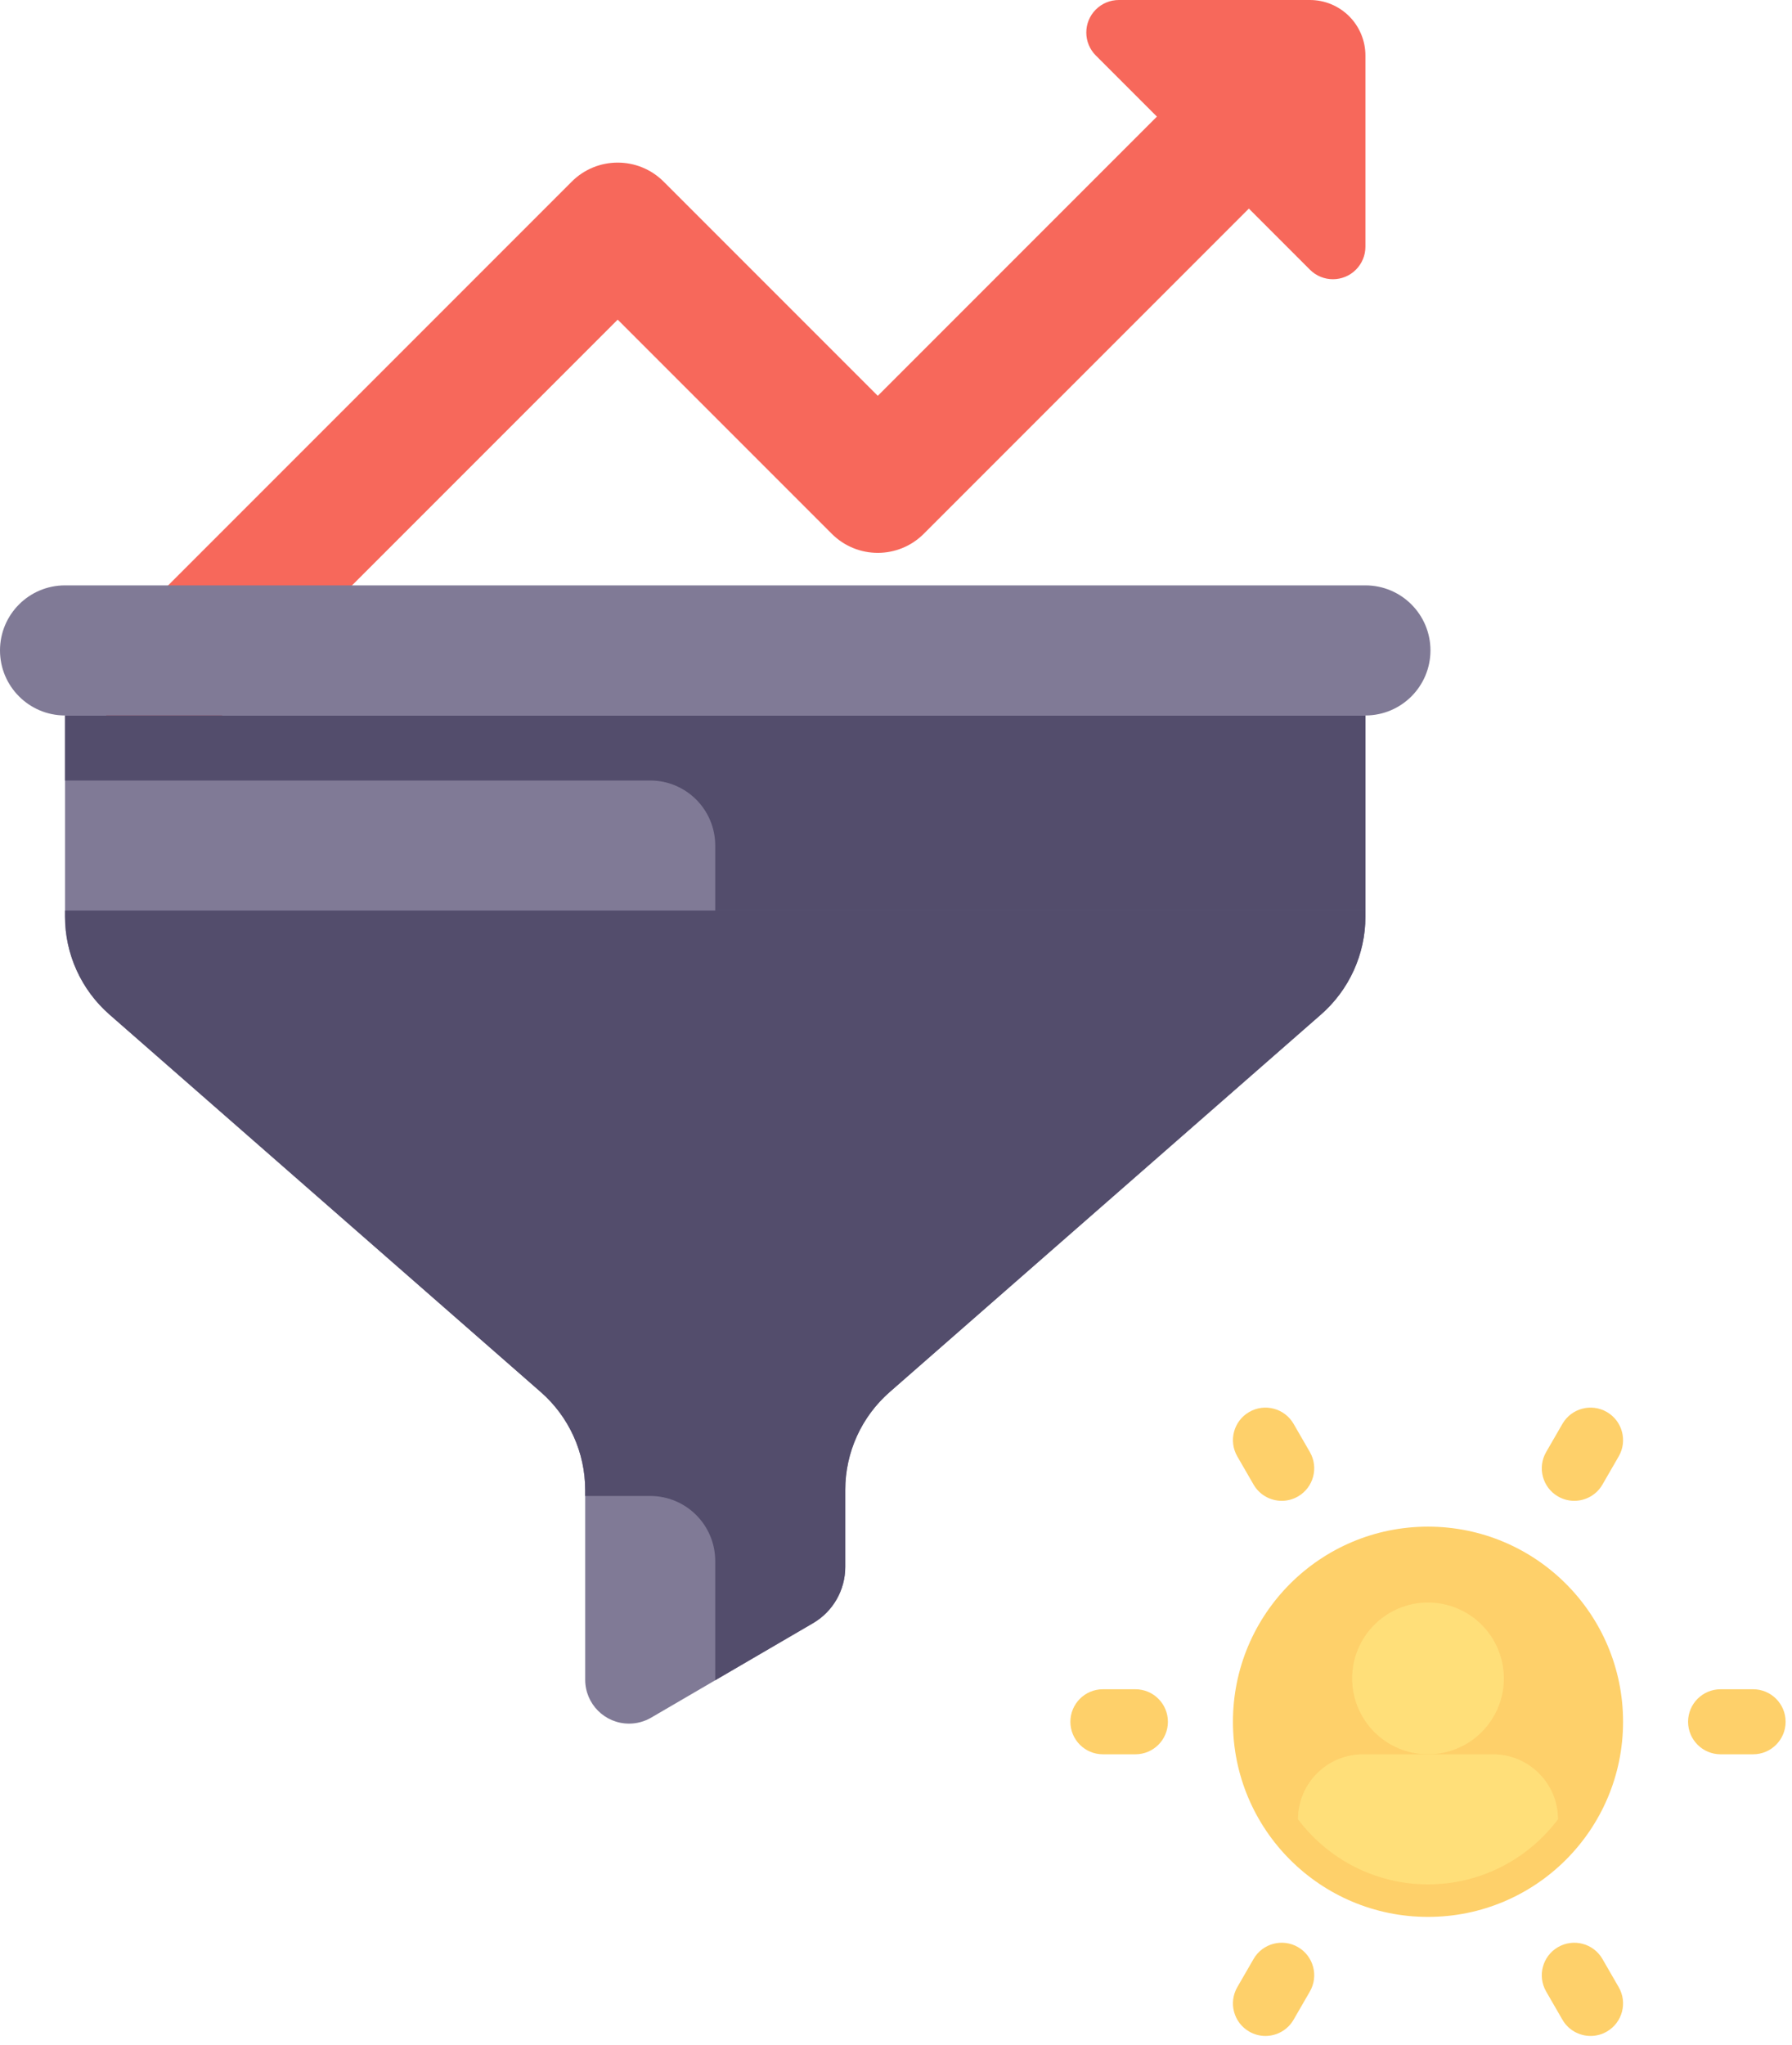 <?xml version="1.0" encoding="UTF-8"?> <svg xmlns="http://www.w3.org/2000/svg" width="149" height="170" viewBox="0 0 149 170" fill="none"> <path d="M112.18 1.352C111.315 0.486 110.141 0 108.917 0H93.026C92.309 0 91.622 0.285 91.115 0.792C90.059 1.847 90.059 3.559 91.115 4.614L96.193 9.693L72.985 32.901L55.182 15.099C53.071 12.988 49.648 12.988 47.537 15.099L9.693 52.943C7.582 55.054 7.582 58.477 9.693 60.589C10.749 61.644 12.132 62.172 13.515 62.172C14.899 62.172 16.282 61.644 17.338 60.589L51.36 26.568L69.162 44.37C71.273 46.481 74.696 46.481 76.808 44.37L103.839 17.338L108.917 22.417C109.973 23.473 111.684 23.473 112.74 22.417C113.247 21.91 113.531 21.223 113.531 20.506V4.615C113.531 3.391 113.045 2.217 112.18 1.352Z" fill="#F7685B"></path> <path d="M113.531 59.469H5.406C2.42 59.469 0 57.048 0 54.062C0 51.077 2.42 48.656 5.406 48.656H113.531C116.517 48.656 118.938 51.077 118.938 54.062C118.938 57.048 116.517 59.469 113.531 59.469Z" fill="#807A96"></path> <path d="M5.406 59.469V76.187C5.406 79.305 6.752 82.271 9.099 84.325L44.964 115.707C47.31 117.76 48.657 120.726 48.657 123.844V139.618C48.657 141.633 50.29 143.266 52.304 143.266C52.95 143.266 53.585 143.095 54.143 142.769L67.6 134.919C69.261 133.95 70.282 132.172 70.282 130.249V123.844C70.282 120.726 71.628 117.76 73.974 115.707L109.84 84.325C112.186 82.271 113.532 79.305 113.532 76.187V59.469H5.406V59.469Z" fill="#807A96"></path> <path d="M5.406 75.688V76.187C5.406 79.305 6.752 82.271 9.099 84.325L44.964 115.707C47.31 117.76 48.656 120.726 48.656 123.844V124.344H54.062C57.048 124.344 59.469 126.764 59.469 129.75V139.661L67.599 134.919C69.26 133.95 70.281 132.172 70.281 130.249V123.844C70.281 120.726 71.627 117.76 73.974 115.706L109.839 84.324C112.185 82.271 113.531 79.305 113.531 76.187V75.687H5.406V75.688Z" fill="#534D6C"></path> <path d="M5.406 59.469V64.875H54.062C57.048 64.875 59.469 67.295 59.469 70.281V75.688H113.531V59.469H5.406Z" fill="#534D6C"></path> <path d="M118.734 159.332C127.692 159.332 134.953 152.071 134.953 143.113C134.953 134.156 127.692 126.894 118.734 126.894C109.777 126.894 102.516 134.156 102.516 143.113C102.516 152.071 109.777 159.332 118.734 159.332Z" fill="#FED06A"></path> <path d="M118.735 145.817C122.219 145.817 125.043 142.993 125.043 139.509C125.043 136.026 122.219 133.202 118.735 133.202C115.252 133.202 112.428 136.026 112.428 139.509C112.428 142.993 115.252 145.817 118.735 145.817Z" fill="#FFDF79"></path> <path d="M124.14 145.816H113.328C110.345 145.816 107.927 148.232 107.922 151.214C110.39 154.499 114.317 156.629 118.734 156.629C123.151 156.629 127.078 154.499 129.546 151.214C129.541 148.232 127.123 145.816 124.14 145.816Z" fill="#FFDF79"></path> <path d="M94.406 145.816H91.703C90.21 145.816 89 144.606 89 143.113C89 141.62 90.21 140.41 91.703 140.41H94.406C95.899 140.41 97.109 141.62 97.109 143.113C97.109 144.606 95.899 145.816 94.406 145.816Z" fill="#FED06A"></path> <path d="M145.766 145.816H143.062C141.57 145.816 140.359 144.606 140.359 143.113C140.359 141.62 141.57 140.41 143.062 140.41H145.766C147.258 140.41 148.469 141.62 148.469 143.113C148.469 144.606 147.258 145.816 145.766 145.816Z" fill="#FED06A"></path> <path d="M132.253 169.227C131.319 169.227 130.41 168.742 129.91 167.875L128.558 165.534C127.811 164.241 128.255 162.588 129.547 161.842C130.841 161.095 132.494 161.538 133.24 162.831L134.591 165.172C135.338 166.465 134.895 168.118 133.602 168.864C133.176 169.11 132.711 169.227 132.253 169.227Z" fill="#FED06A"></path> <path d="M106.574 124.748C105.639 124.748 104.731 124.263 104.23 123.396L102.878 121.055C102.132 119.763 102.575 118.109 103.868 117.363C105.161 116.616 106.814 117.06 107.56 118.352L108.912 120.693C109.658 121.986 109.215 123.639 107.922 124.386C107.497 124.631 107.032 124.748 106.574 124.748Z" fill="#FED06A"></path> <path d="M130.896 124.748C130.438 124.748 129.973 124.631 129.547 124.386C128.255 123.639 127.811 121.986 128.558 120.693L129.91 118.352C130.656 117.059 132.309 116.616 133.602 117.363C134.895 118.109 135.338 119.763 134.591 121.055L133.24 123.396C132.739 124.263 131.831 124.748 130.896 124.748Z" fill="#FED06A"></path> <path d="M105.217 169.227C104.758 169.227 104.293 169.11 103.868 168.864C102.575 168.118 102.132 166.464 102.878 165.172L104.23 162.831C104.976 161.538 106.63 161.094 107.922 161.841C109.215 162.588 109.658 164.241 108.912 165.534L107.56 167.875C107.059 168.742 106.151 169.227 105.217 169.227Z" fill="#FED06A"></path> </svg> 